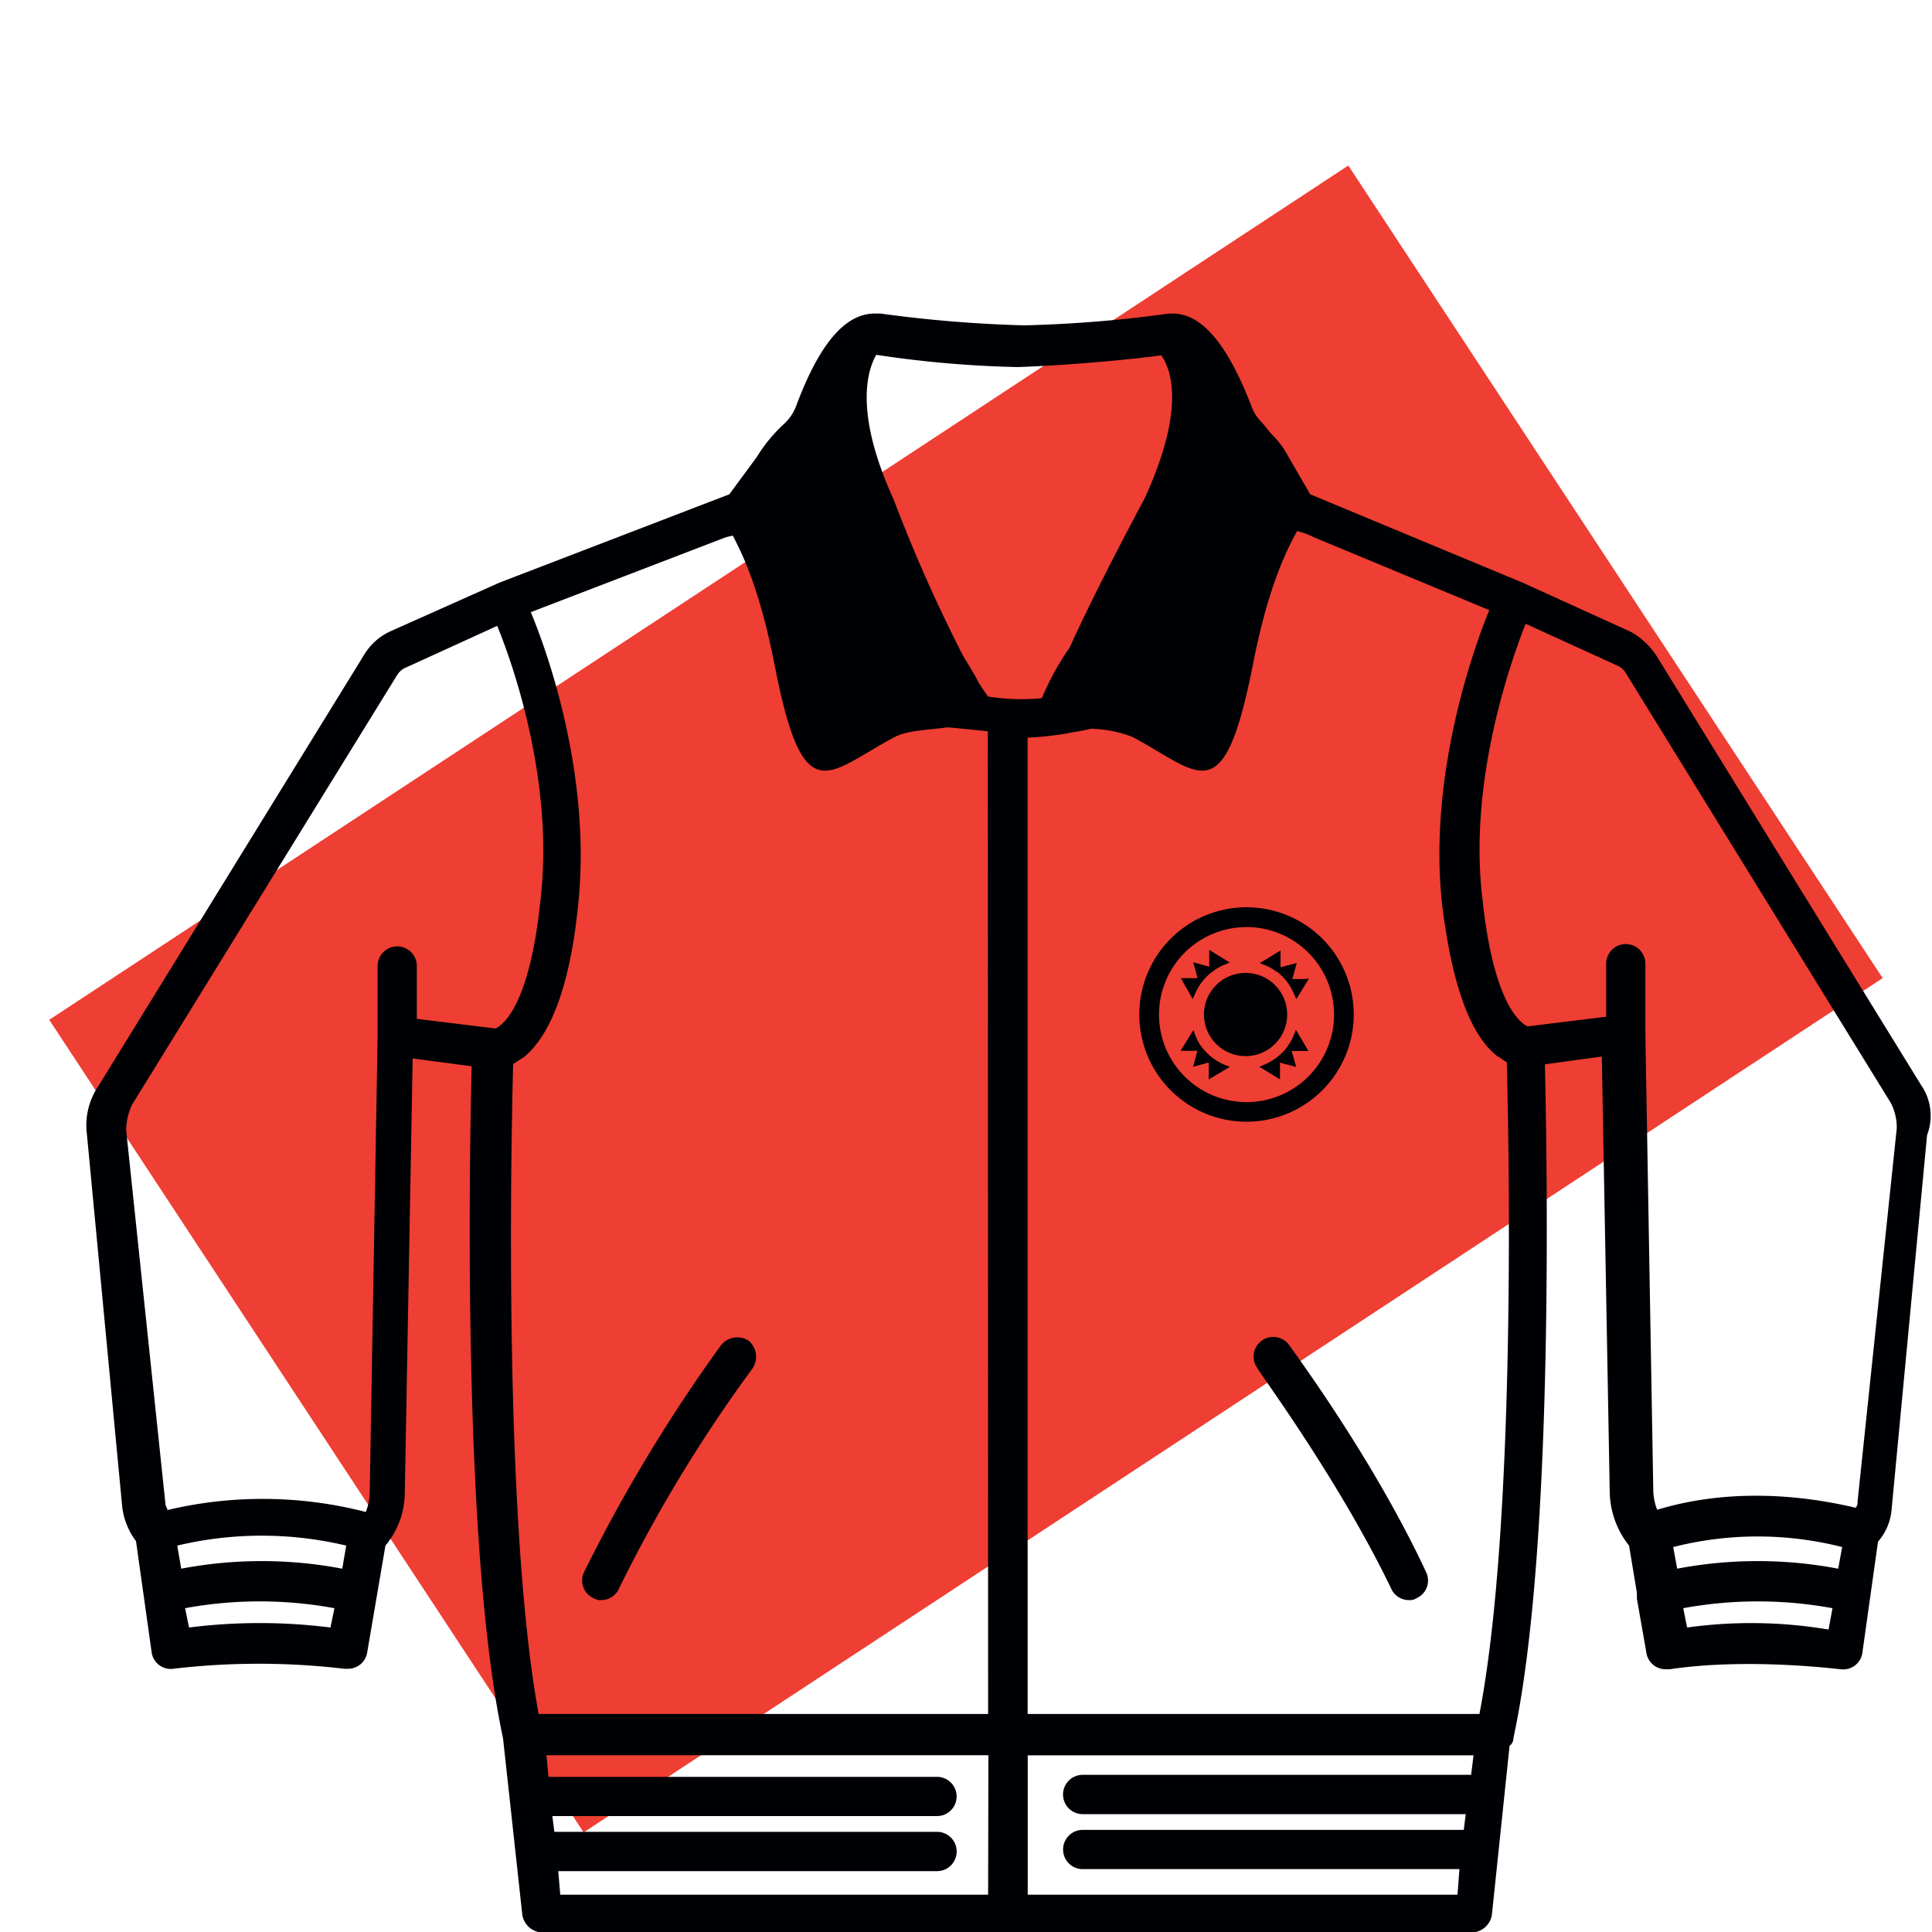 <svg id="Layer_1" data-name="Layer 1" xmlns="http://www.w3.org/2000/svg" viewBox="0 0 200 200"><defs><style>.cls-1{fill:#ef3e33;}.cls-2{fill:#000104;}</style></defs><rect class="cls-1" x="19.53" y="53.07" width="160.95" height="100.68" transform="translate(-40.38 71.96) rotate(-33.33)"/><path class="cls-2" d="M133.43,139.21a2,2,0,1,0-3.25,2.44c0,.2,8.33,11.38,13.82,22.77a2,2,0,0,0,1.83,1.22,1.26,1.26,0,0,0,.82-.2,2,2,0,0,0,1-2.65C142.17,151,133.84,139.82,133.43,139.21Z"/><path class="cls-2" d="M77.52,138.8a2.18,2.18,0,0,0-2.85.41,164.23,164.23,0,0,0-14.23,23.58,2,2,0,0,0,1,2.65,1.26,1.26,0,0,0,.82.2,2,2,0,0,0,1.83-1.22,149.73,149.73,0,0,1,13.82-22.77A2.19,2.19,0,0,0,77.52,138.8Z"/><path class="cls-2" d="M198.9,112.37,171.45,67.84a7.63,7.63,0,0,0-2.64-2.44l-11.18-5.08-22-9.15-2.24-3.87a9.15,9.15,0,0,0-1.63-2.23c-.4-.41-.81-1-1.22-1.43a4.38,4.38,0,0,1-1-1.62c-2.44-6.3-5.09-9.56-8.14-9.56H121a131.13,131.13,0,0,1-15,1.22,135.49,135.49,0,0,1-14.84-1.22h-.61c-3,0-5.69,3-8.13,9.56a4.88,4.88,0,0,1-1.22,1.83,15.84,15.84,0,0,0-2.85,3.45l-2.85,3.87L51.69,60.32,40.31,65.4a6.18,6.18,0,0,0-2.65,2.44L10.22,112.37A7.28,7.28,0,0,0,9,117.45l3.66,38.63a7.4,7.4,0,0,0,1.42,3.46l1.63,11.59a2,2,0,0,0,2.23,1.62,75.63,75.63,0,0,1,17.69,0H36a2,2,0,0,0,2-1.62L39.9,160a8.59,8.59,0,0,0,2-5.29l.82-45.14,6.1.81c-.21,9.15-1,49.82,3.25,69.54l2,18.3a2.17,2.17,0,0,0,2,1.83h96.37a2.17,2.17,0,0,0,2-1.83l1.83-17.49a1,1,0,0,0,.4-.81c4.27-19.72,3.46-60.39,3.26-69.74l5.89-.81.82,45.14a9.14,9.14,0,0,0,2,5.49l.81,4.88v.61l1,5.69a2,2,0,0,0,2,1.62h.41c8.13-1.22,17.48,0,17.69,0a2,2,0,0,0,2.23-1.62l1.63-11.59a5.8,5.8,0,0,0,1.42-3.46l3.66-38.63A5.58,5.58,0,0,0,198.9,112.37ZM34.21,168.48a58.36,58.36,0,0,0-14.64,0l-.41-2a42.67,42.67,0,0,1,15.46,0Zm1.22-6.09a44.58,44.58,0,0,0-16.67,0L18.35,160a37.72,37.72,0,0,1,17.49,0Zm15.86-55.92-8.14-1V100a2,2,0,1,0-4.06,0v7.31l-.82,47.38a6,6,0,0,1-.4,1.83,42.74,42.74,0,0,0-20.54-.2c0-.21-.2-.41-.2-.61L13.06,117a6.35,6.35,0,0,1,.61-2.64L41.12,69.87a2,2,0,0,1,1-.81l9.35-4.27c1.83,4.47,5.9,16.47,4.47,28.47C54.74,104.84,51.69,106.27,51.29,106.47Zm51,89.67H58l-.21-2.44H97a2,2,0,0,0,0-4.07H57.39L57.18,188H97a2,2,0,0,0,0-4.06H56.78l-.21-2.24h45.75Zm0-18.71H55.76c-3.66-19.92-2.85-59.17-2.64-67.3.4-.2.61-.41,1-.61C57,107.28,59,102,59.83,93.87c1.42-13-2.85-25.62-4.88-30.5l20.13-7.73c.27-.08.53-.14.78-.19,1.1,2.1,2.82,5.73,4.3,13.25,3,15.51,5.42,11.33,12.45,7.6,1.32-.7,3.4-.72,5.43-1l.22,0,4,.4,0,0Zm0-105.32c-.33-.44-.66-.94-1-1.48-.42-.83-1-1.76-1.6-2.76a159.12,159.12,0,0,1-7.15-16.09c-4.27-9.36-2.64-13.63-1.83-15.05A112.86,112.86,0,0,0,105.37,38c5.49-.2,12-.81,14.84-1.22,1,1.42,2.57,5.42-1.7,14.78,0,0-5,9.28-7.77,15.46a28.29,28.29,0,0,0-2.89,5.26A22.3,22.3,0,0,1,102.32,72.11Zm50,111.62H112.08a2,2,0,0,0,0,4.07h39.65l-.2,1.63H112.08a2,2,0,0,0,0,4.06h39l-.2,2.65H106.39V181.71h46.15Zm.81-6.3H106.38V76.36a32.83,32.83,0,0,0,4.89-.59q.86-.13,1.65-.33a12.63,12.63,0,0,1,4.34.86c7,3.73,9.41,7.91,12.46-7.6,1.6-8.12,3.47-11.71,4.55-13.72a7.85,7.85,0,0,1,1.8.66l18.1,7.52c-2,4.88-6.3,17.69-4.88,30.5,1,8.14,2.85,13.42,5.69,15.66.41.2.82.61,1,.61C156.2,118.06,157,157.51,153.15,177.43Zm36.19-8.74a48.17,48.17,0,0,0-14.64-.21l-.4-2a42.76,42.76,0,0,1,15.45,0Zm1-6.3a44.58,44.58,0,0,0-16.67,0l-.41-2.24a35.48,35.48,0,0,1,17.49,0Zm2-6.92a.74.74,0,0,1-.2.61c-3.46-.81-11.79-2.44-20.54.21a6,6,0,0,1-.4-1.83l-.82-47.38V99.76a2,2,0,0,0-4.06,0v5.49l-8.13,1c-.41-.21-3.46-1.63-4.68-13.22-1.42-11.79,2.64-23.79,4.47-28.46l9.36,4.27a2,2,0,0,1,1,.81l27.45,44.53a5.56,5.56,0,0,1,.61,2.64Z"/><path class="cls-2" d="M140.14,105A11.1,11.1,0,1,0,129,116.12,11.11,11.11,0,0,0,140.14,105ZM129,114.09A9.06,9.06,0,1,1,138.1,105,9.06,9.06,0,0,1,129,114.09Z"/><circle class="cls-2" cx="128.94" cy="105.03" r="4.31" transform="translate(-36.5 121.93) rotate(-45)"/><path class="cls-2" d="M123.22,103l.25.42.2-.45a7,7,0,0,1,.68-1.22l.11-.13a5,5,0,0,1,1-1l.11-.08h0a5.63,5.63,0,0,1,1.27-.71l.46-.19-2.12-1.31,0,1.74-1.23-.34-.43-.12.45,1.65h-1.72l.21.38C122.69,102.1,123,102.56,123.22,103Z"/><path class="cls-2" d="M135.07,101.35s-.77,0-1.29,0l.46-1.65-.42.1-1.26.33c0-.54,0-1.27,0-1.28v-.46l-2.14,1.31.48.19a5.63,5.63,0,0,1,1.27.72l.06,0a6.42,6.42,0,0,1,.94.94l.12.16A6.09,6.09,0,0,1,134,103l.2.43,1.3-2.13Z"/><path class="cls-2" d="M125.47,109.47l0,0a6.09,6.09,0,0,1-1-1l-.2-.26a5.58,5.58,0,0,1-.55-1.09l-.18-.49-1.33,2.15h.44c.46,0,.88,0,1.3,0l-.44,1.66,1.62-.45v1.75l2.18-1.3-.48-.19A6.07,6.07,0,0,1,125.47,109.47Z"/><path class="cls-2" d="M134.15,106.6l-.19.48a5.6,5.6,0,0,1-.51,1l-.2.29,0,0-.25.33a6.85,6.85,0,0,1-.81.75l-.08.06a6.1,6.1,0,0,1-1.28.73l-.46.19,2.13,1.31V110l1.68.45-.47-1.65h1.74Z"/></svg>